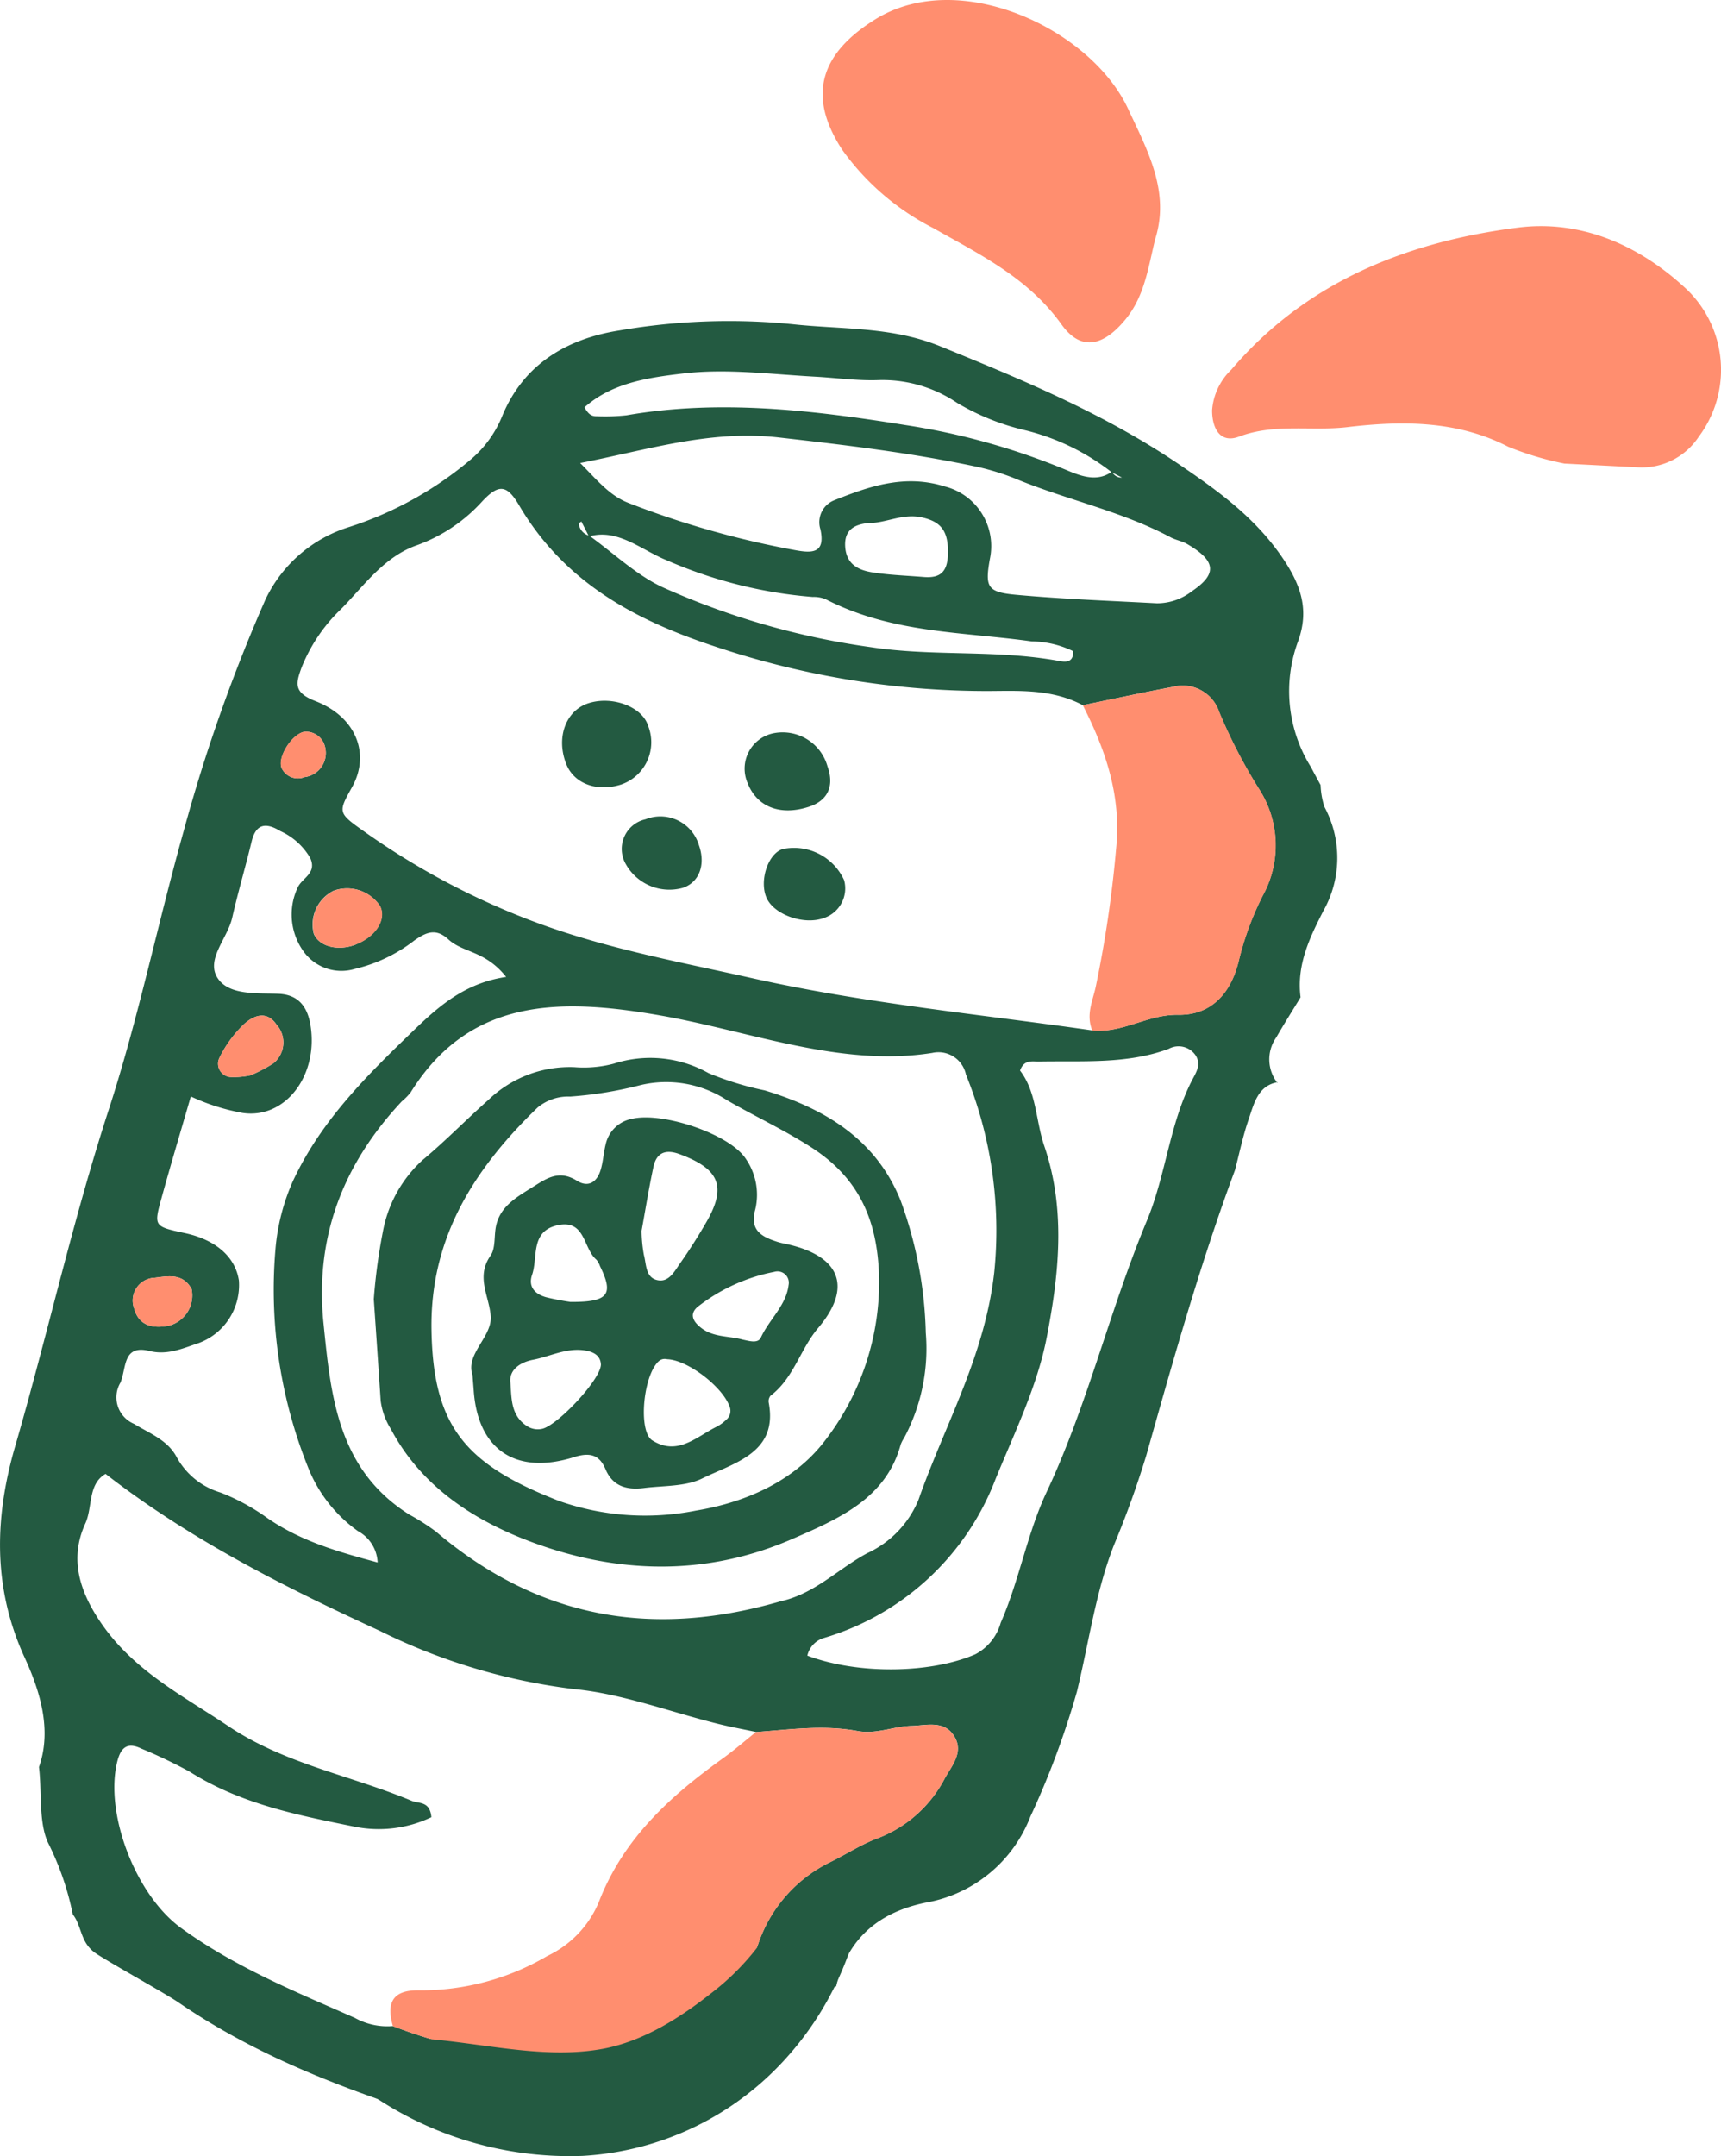 <svg viewBox="0 0 144.642 181.12" height="181.12" width="144.642" xmlns="http://www.w3.org/2000/svg">
  <g transform="translate(-1097.899 -1007.173)" data-sanitized-data-name="Grupo 161" data-name="Grupo 161" id="Grupo_161">
    <g data-sanitized-data-name="Grupo 70" data-name="Grupo 70" id="Grupo_70">
      <path fill="#ff8e6f" d="M1194.984,1027.268c-.589,2.4-.888,4.767-2.475,6.709-1.855,2.272-3.753,2.742-5.393.451-2.807-3.922-6.841-5.862-10.808-8.113a21.189,21.189,0,0,1-7.634-6.577c-3-4.595-1.763-8.125,2.811-10.954,7.063-4.366,18.086.813,21.217,7.516C1194.352,1019.834,1196.251,1023.272,1194.984,1027.268Z" data-sanitized-data-name="Trazado 402" data-name="Trazado 402" id="Trazado_402"></path>
      <path fill="#ff8e6f" d="M1229.382,1046.111a25.886,25.886,0,0,1-4.731-1.417c-4.324-2.228-9-2.179-13.5-1.647-3.027.358-6.121-.333-9.119.8-1.6.607-2.269-.719-2.262-2.227a5.266,5.266,0,0,1,1.617-3.4c6.323-7.407,14.785-10.739,24.061-11.927,5.294-.678,10.177,1.437,14.137,5.115a9.36,9.36,0,0,1,1.086,12.445,5.727,5.727,0,0,1-5.183,2.568Z" data-sanitized-data-name="Trazado 403" data-name="Trazado 403" id="Trazado_403"></path>
      <path fill="#235a41" d="M1133.5,1184.782c-7.143-2.32-14.162-5.009-20.594-9.41-1.142-.782-5.528-3.191-6.911-4.1s-1.179-2.284-1.979-3.3a23.861,23.861,0,0,0-2.075-6.011c-.805-1.721-.511-4.243-.766-6.365,1.112-3.138.069-6.422-1.2-9.189-2.832-6.16-2.423-12.162-.8-17.758,2.72-9.364,4.834-18.961,7.844-28.209,2.486-7.635,4.116-15.6,6.287-23.354a138.663,138.663,0,0,1,6.9-19.55,11.568,11.568,0,0,1,6.989-6.081,30.078,30.078,0,0,0,10.346-5.753,9.392,9.392,0,0,0,2.587-3.633c1.8-4.321,5.429-6.444,9.8-7.135a54.167,54.167,0,0,1,14.54-.533c4.173.458,8.339.183,12.448,1.856,6.974,2.838,13.92,5.71,20.325,10.086,3.145,2.149,6.137,4.322,8.4,7.618,1.6,2.332,2.311,4.432,1.357,7.067a12.04,12.04,0,0,0,1.069,10.561c.276.524.548,1.023.819,1.523a6.707,6.707,0,0,0,.322,1.832,9.041,9.041,0,0,1-.109,8.776c-1.054,2.079-2.257,4.452-1.894,7.221-.681,1.119-1.384,2.224-2.038,3.362a3.2,3.2,0,0,0,.106,3.847l-.014-.076c-1.664.3-1.977,1.838-2.435,3.169-.469,1.361-.761,2.8-1.131,4.211-2.9,7.8-5.167,15.867-7.445,23.933a79.048,79.048,0,0,1-2.706,7.511c-1.554,3.936-2.126,8.224-3.131,12.354a70.9,70.9,0,0,1-3.909,10.493,11.57,11.57,0,0,1-8.827,7.245c-3.69.763-6.511,2.814-7.5,7.025m24.113-126.749.159.157-.184-.1-.937-.486a19.274,19.274,0,0,0-7.26-3.524,20.161,20.161,0,0,1-5.727-2.3,11.186,11.186,0,0,0-6.6-1.913c-1.8.065-3.567-.193-5.348-.289-3.7-.2-7.439-.7-11.088-.265-2.966.351-5.961.784-8.278,2.837.347.661.672.762,1.03.755a16.653,16.653,0,0,0,2.495-.081c7.72-1.347,15.509-.457,23.391.811a57.86,57.86,0,0,1,13.636,3.807c1.223.519,2.572.992,3.776.11A.873.873,0,0,0,1192.3,1047.272Zm-44.893,4.964-.635-1.256c-.075.067-.222.137-.215.2a1.178,1.178,0,0,0,.881.994c2.047,1.468,3.963,3.311,6.165,4.331a64.206,64.206,0,0,0,17.526,5.036c5.277.8,10.508.185,15.775,1.153.483.089,1.234.206,1.206-.818a8.2,8.2,0,0,0-3.485-.823c-5.818-.816-11.73-.663-17.337-3.551a2.654,2.654,0,0,0-1.068-.182,38.28,38.28,0,0,1-12.316-3.1C1151.831,1053.386,1149.819,1051.532,1147.4,1052.236Zm14.034,100.417c-1.071-.227-2.147-.423-3.212-.688-4.017-1-8.029-2.524-12.047-2.909a50.433,50.433,0,0,1-16.348-4.893c-8-3.683-15.854-7.608-23.05-13.185-1.5.855-1.076,2.8-1.7,4.162-1.392,3.023-.447,5.847,1.443,8.535,2.754,3.916,6.836,5.983,10.554,8.476,4.772,3.2,10.29,4.142,15.421,6.283.615.257,1.538,0,1.666,1.38a10.288,10.288,0,0,1-6.417.806c-4.741-.967-9.538-1.876-13.914-4.636a40.967,40.967,0,0,0-4.051-1.933c-1.246-.607-1.757,0-2.03,1.133-1.05,4.344,1.551,11.165,5.373,13.935,4.555,3.3,9.623,5.357,14.618,7.558a5.611,5.611,0,0,0,3.181.68,42.514,42.514,0,0,0,11.651,2.69c3.839.42,7.365.91,11.036-.646,3.814-1.616,6.511-3.938,7.748-8.027a11.9,11.9,0,0,1,6.276-7.767c1.365-.658,2.643-1.517,4.06-2.036a10.623,10.623,0,0,0,5.638-5.061c.591-1.04,1.524-2.119.84-3.378-.827-1.523-2.4-1.017-3.643-.989-1.53.035-2.957.726-4.568.427C1167.072,1152.036,1164.263,1152.451,1161.438,1152.653Zm27.467-86.248c-2.555-1.344-5.244-1.2-7.83-1.184a71.818,71.818,0,0,1-22.433-3.531c-6.64-2.131-13.056-5.183-17.1-12.057-1.023-1.741-1.707-1.83-3.093-.356a13.625,13.625,0,0,1-5.474,3.688c-2.791.966-4.474,3.417-6.4,5.369a13.94,13.94,0,0,0-3.34,4.962c-.45,1.274-.688,2.045,1.182,2.77,3.464,1.343,4.615,4.481,3.08,7.227-1.172,2.1-1.207,2.157.958,3.684a62.962,62.962,0,0,0,14.879,7.819c5.824,2.111,11.768,3.2,17.712,4.528,9.531,2.133,19.091,3.032,28.642,4.4,2.569.262,4.661-1.351,7.227-1.306,2.852.051,4.493-1.913,5.114-4.6a25.331,25.331,0,0,1,2-5.41,8.74,8.74,0,0,0-.281-8.91,43.736,43.736,0,0,1-3.374-6.506,3.229,3.229,0,0,0-3.9-2.119C1193.945,1065.338,1191.429,1065.889,1188.905,1066.405Zm-25.493,75.294c2.932-.6,4.922-2.741,7.369-4.054a8.508,8.508,0,0,0,4.321-4.491c2.21-6.306,5.561-12.027,6.364-19.08a34.818,34.818,0,0,0-2.376-16.644,2.359,2.359,0,0,0-2.826-1.813c-7.686,1.217-15.219-1.8-22.792-3.133-8.416-1.481-16.08-1.548-21.06,6.464a5.492,5.492,0,0,1-.745.751c-4.707,5.027-7.334,11.1-6.571,18.617.614,6.051,1.163,12.284,7.228,16.088a18.428,18.428,0,0,1,2.215,1.414C1143.607,1143.52,1153.33,1144.592,1163.412,1141.7Zm-22.97-52.469c-1.764-2.219-3.6-2-4.85-3.149-1.059-.973-1.871-.594-2.857.089a13,13,0,0,1-5.016,2.395,3.919,3.919,0,0,1-4.287-1.452,5.318,5.318,0,0,1-.5-5.4c.379-.811,1.629-1.176,1.051-2.462a5.543,5.543,0,0,0-2.514-2.266c-1.2-.734-2.048-.631-2.41.864-.519,2.149-1.146,4.262-1.637,6.42-.4,1.759-2.27,3.523-1.2,5.1.968,1.435,3.356,1.207,5.116,1.284,1.786.079,2.447,1.265,2.669,2.669.668,4.234-2.152,7.873-5.717,7.335a17.789,17.789,0,0,1-4.345-1.38c-.86,2.97-1.7,5.762-2.475,8.578-.643,2.329-.611,2.341,1.981,2.9s4.232,1.991,4.536,3.978a5.192,5.192,0,0,1-3.36,5.248c-1.329.444-2.645,1.048-4.147.675-2.27-.565-1.932,1.4-2.447,2.65a2.418,2.418,0,0,0,1.135,3.467c1.263.78,2.8,1.342,3.564,2.753a6.225,6.225,0,0,0,3.7,3.015,17.569,17.569,0,0,1,3.937,2.14c2.847,1.967,5.958,2.838,9.278,3.738a3.16,3.16,0,0,0-1.657-2.637,11.967,11.967,0,0,1-4.076-5.068,40.057,40.057,0,0,1-2.854-18.619,17.7,17.7,0,0,1,1.445-5.666c2.414-5.205,6.355-9.026,10.3-12.829C1134.867,1091.613,1137.043,1089.729,1140.442,1089.23Zm25.309,57.009c4.327,1.627,10.445,1.49,14.126-.11a4.28,4.28,0,0,0,2.134-2.641c1.559-3.552,2.232-7.532,3.866-11,3.44-7.306,5.316-15.347,8.425-22.788,1.588-3.8,1.9-8.119,3.78-11.763.329-.637.8-1.307.334-2.078a1.728,1.728,0,0,0-2.281-.585c-3.491,1.305-7.232.994-10.919,1.066-.55.011-1.242-.188-1.579.76,1.4,1.822,1.306,4.188,2.045,6.358,1.848,5.432,1.186,10.938.2,16.044-.791,4.1-2.7,7.991-4.3,11.9a22.194,22.194,0,0,1-14.521,13.385A2.023,2.023,0,0,0,1165.751,1146.239Zm-19.087-100.175c1.473,1.495,2.5,2.754,4.07,3.361a76.507,76.507,0,0,0,14.081,3.978c1.344.239,2.484.262,2.045-1.766a1.977,1.977,0,0,1,1.141-2.429c2.939-1.172,5.937-2.227,9.307-1.169a5.168,5.168,0,0,1,3.8,6.059c-.43,2.393-.237,2.818,2.2,3.04,3.946.36,7.892.506,11.836.715a4.77,4.77,0,0,0,2.942-1.018c2.142-1.441,2.038-2.549-.424-3.973-.425-.246-.929-.317-1.363-.548-4.092-2.178-8.518-3.095-12.735-4.8a20.677,20.677,0,0,0-3.472-1.111c-5.558-1.189-11.115-1.842-16.707-2.477C1157.576,1043.266,1152.453,1044.933,1146.664,1046.064Zm24.23,5.044c-1.241.128-2.073.628-1.945,2.072.131,1.468,1.2,1.907,2.3,2.078,1.423.222,2.856.268,4.285.385,1.45.119,2.05-.46,2.047-2.113,0-1.744-.577-2.539-2.2-2.894S1172.375,1051.113,1170.894,1051.108Zm-43.1,35.4c1.7-.655,2.625-2.125,2.041-3.242a3.324,3.324,0,0,0-3.876-1.276,3.157,3.157,0,0,0-1.679,3.62C1124.716,1086.679,1126.305,1087.086,1127.8,1086.509ZM1114,1115.44c-.755-1.381-2.044-1.061-3.114-.941a1.914,1.914,0,0,0-1.71,2.589c.417,1.54,1.713,1.672,2.932,1.43A2.622,2.622,0,0,0,1114,1115.44Zm4.967-17.951a12.855,12.855,0,0,0,1.894-.993,2.248,2.248,0,0,0,.268-3.274c-.864-1.257-2.012-.69-2.758.008a9.97,9.97,0,0,0-2.033,2.8,1.121,1.121,0,0,0,.98,1.609A6.563,6.563,0,0,0,1118.965,1097.489Zm6.209-27.723a1.64,1.64,0,0,0-1.726-1.125c-1.079.242-2.3,2.238-1.853,3.1a1.508,1.508,0,0,0,1.9.706A2.043,2.043,0,0,0,1125.174,1069.766Z" data-sanitized-data-name="Trazado 404" data-name="Trazado 404" id="Trazado_404"></path>
      <path fill="#ff8e6f" d="M1130.92,1177.357c-.629-2.166.171-3.043,2.212-3.008a20.93,20.93,0,0,0,10.774-2.89,8.719,8.719,0,0,0,4.3-4.471c2.084-5.429,6.071-8.98,10.475-12.145.948-.681,1.834-1.455,2.751-2.188,2.827-.2,5.636-.619,8.522-.085,1.611.3,3.038-.392,4.568-.427,1.242-.028,2.816-.534,3.643.989.684,1.259-.249,2.338-.84,3.378a10.623,10.623,0,0,1-5.638,5.061c-1.417.519-2.7,1.378-4.06,2.036a11.9,11.9,0,0,0-6.276,7.767c-1.237,4.089-3.934,6.411-7.748,8.027-3.671,1.556-7.2,1.066-11.036.646A42.514,42.514,0,0,1,1130.92,1177.357Z" data-sanitized-data-name="Trazado 405" data-name="Trazado 405" id="Trazado_405"></path>
      <path fill="#ff8e6f" d="M1189.693,1093.722c-.524-1.321.018-2.415.287-3.617a98.756,98.756,0,0,0,1.723-11.654c.445-4.39-.849-8.205-2.8-12.045,2.524-.517,5.04-1.068,7.576-1.537a3.229,3.229,0,0,1,3.9,2.119,43.736,43.736,0,0,0,3.374,6.506,8.74,8.74,0,0,1,.281,8.91,25.331,25.331,0,0,0-2,5.41c-.621,2.689-2.262,4.653-5.114,4.6C1194.354,1092.371,1192.262,1093.984,1189.693,1093.722Z" data-sanitized-data-name="Trazado 406" data-name="Trazado 406" id="Trazado_406"></path>
      <path fill="#ff8e6f" d="M1127.8,1086.509c-1.494.577-3.083.17-3.514-.9a3.157,3.157,0,0,1,1.679-3.62,3.324,3.324,0,0,1,3.876,1.276C1130.424,1084.384,1129.5,1085.854,1127.8,1086.509Z" data-sanitized-data-name="Trazado 407" data-name="Trazado 407" id="Trazado_407"></path>
      <path fill="#ff8e6f" d="M1114,1115.44a2.622,2.622,0,0,1-1.892,3.078c-1.219.242-2.515.11-2.932-1.43a1.914,1.914,0,0,1,1.71-2.589C1111.954,1114.379,1113.243,1114.059,1114,1115.44Z" data-sanitized-data-name="Trazado 408" data-name="Trazado 408" id="Trazado_408"></path>
      <path fill="#ff8e6f" d="M1118.965,1097.489a6.563,6.563,0,0,1-1.649.153,1.121,1.121,0,0,1-.98-1.609,9.97,9.97,0,0,1,2.033-2.8c.746-.7,1.894-1.265,2.758-.008a2.248,2.248,0,0,1-.268,3.274A12.855,12.855,0,0,1,1118.965,1097.489Z" data-sanitized-data-name="Trazado 409" data-name="Trazado 409" id="Trazado_409"></path>
      <path fill="#ff8e6f" d="M1125.174,1069.766a2.043,2.043,0,0,1-1.684,2.679,1.508,1.508,0,0,1-1.9-.706c-.45-.86.774-2.856,1.853-3.1A1.64,1.64,0,0,1,1125.174,1069.766Z" data-sanitized-data-name="Trazado 410" data-name="Trazado 410" id="Trazado_410"></path>
      <path fill="#235a41" d="M1150.106,1073.068c-2.048.648-3.971-.073-4.621-1.731-.876-2.232-.025-4.51,1.907-5.11,2-.622,4.473.315,4.967,1.883A3.748,3.748,0,0,1,1150.106,1073.068Z" data-sanitized-data-name="Trazado 411" data-name="Trazado 411" id="Trazado_411"></path>
      <path fill="#235a41" d="M1165.862,1074.944c-2.4.772-4.354.005-5.135-2.011a3.035,3.035,0,0,1,2.118-4.158,3.916,3.916,0,0,1,4.6,2.762C1168.041,1073.207,1167.476,1074.424,1165.862,1074.944Z" data-sanitized-data-name="Trazado 412" data-name="Trazado 412" id="Trazado_412"></path>
      <path fill="#235a41" d="M1163.675,1078.49a4.629,4.629,0,0,1,5.169,2.614,2.62,2.62,0,0,1-1.71,3.179c-1.69.618-4.228-.295-4.828-1.736S1162.457,1078.873,1163.675,1078.49Z" data-sanitized-data-name="Trazado 413" data-name="Trazado 413" id="Trazado_413"></path>
      <path fill="#235a41" d="M1152.152,1075.988a3.376,3.376,0,0,1,4.484,2.163c.6,1.667.011,3.182-1.4,3.611a4.2,4.2,0,0,1-4.74-2.005A2.551,2.551,0,0,1,1152.152,1075.988Z" data-sanitized-data-name="Trazado 414" data-name="Trazado 414" id="Trazado_414"></path>
      <g data-sanitized-data-name="Grupo 68" data-name="Grupo 68" id="Grupo_68">
        <path fill="#235a41" d="M1134.451,1184.51c6.864,2.057,14.481,3.306,20.969.62s10.421-8.731,13.954-14.695l-3.606-2.5a22.788,22.788,0,0,1-10.326,13.268,21.717,21.717,0,0,1-16.088,1.96,25.283,25.283,0,0,1-8.9-4.164l-1,3.843c7.064-.759,14.342,2.216,21.3.492a26.27,26.27,0,0,0,10.046-5.483,25.348,25.348,0,0,0,6.766-8.494c1.181-2.442-2.7-4.463-3.871-2.033a20.963,20.963,0,0,1-6,7.25c-2.669,2.108-5.787,4.086-9.2,4.7-6.388,1.145-13.1-1.536-19.561-.842a2.168,2.168,0,0,0-1,3.843,29.538,29.538,0,0,0,18.93,5.98,24.871,24.871,0,0,0,17.267-8.392,26.327,26.327,0,0,0,5.52-9.894,2.445,2.445,0,0,0-.9-2.814,1.938,1.938,0,0,0-2.7.317c-3.094,5.223-6.516,11.086-12.222,13.448-5.85,2.422-12.623,1.133-18.8-.718-2.652-.794-3.2,3.517-.564,4.306Z" data-sanitized-data-name="Trazado 415" data-name="Trazado 415" id="Trazado_415"></path>
      </g>
      <g data-sanitized-data-name="Grupo 69" data-name="Grupo 69" id="Grupo_69">
        <path fill="#235a41" d="M1129.314,1116.3a47.881,47.881,0,0,1,.761-5.655,10.742,10.742,0,0,1,3.353-6.047c1.923-1.6,3.659-3.393,5.529-5.049a9.853,9.853,0,0,1,7.221-2.739,9.862,9.862,0,0,0,3.3-.294,10,10,0,0,1,7.981.8,26.213,26.213,0,0,0,4.7,1.441c5.081,1.54,9.356,4.106,11.427,9.24a34.553,34.553,0,0,1,2.121,11.13,15.946,15.946,0,0,1-1.823,8.828,2.572,2.572,0,0,0-.291.569c-1.239,4.528-5.224,6.233-9.148,7.932-7.294,3.158-14.778,2.915-22.024.18-4.871-1.839-9.184-4.72-11.681-9.448a5.863,5.863,0,0,1-.847-2.356Q1129.61,1120.564,1129.314,1116.3Zm42.466-1.983c-.148-4.409-1.5-8.072-5.677-10.76-2.3-1.483-4.76-2.614-7.1-3.971a9.332,9.332,0,0,0-7.282-1.268,32.968,32.968,0,0,1-5.9.962,4.029,4.029,0,0,0-2.738.919c-5.39,5.195-9.05,11.01-8.919,18.694.137,8.052,2.8,11.285,10.763,14.367a21.841,21.841,0,0,0,11.483.791c4.264-.707,8.24-2.522,10.768-5.8A21.8,21.8,0,0,0,1171.78,1114.315Z" data-sanitized-data-name="Trazado 416" data-name="Trazado 416" id="Trazado_416"></path>
        <path fill="#235a41" d="M1137.61,1122.657c-.61-1.757,1.666-3.2,1.532-4.934-.132-1.709-1.265-3.284-.021-5.077.44-.635.293-1.626.457-2.447.319-1.607,1.589-2.387,2.928-3.216,1.258-.778,2.305-1.618,3.886-.632.995.621,1.7.054,1.987-.906.212-.7.249-1.455.428-2.171a2.786,2.786,0,0,1,2.217-2.127c2.552-.607,8.215,1.272,9.564,3.371a5.325,5.325,0,0,1,.787,4.249c-.482,1.73.509,2.288,1.883,2.721.315.1.646.152.968.229,4.38,1.043,5.271,3.661,2.439,6.995-1.512,1.78-2.042,4.2-4.011,5.7a.72.72,0,0,0-.142.6c.777,4.2-2.9,5.023-5.6,6.345-1.4.686-3.237.595-4.883.8-1.435.18-2.623-.122-3.239-1.577-.48-1.131-1.213-1.47-2.621-1.024-4.931,1.559-8.129-.633-8.459-5.624C1137.687,1123.622,1137.66,1123.307,1137.61,1122.657Zm14.211-12.1a12.159,12.159,0,0,0,.194,2.019c.209.772.126,1.872,1.093,2.111,1,.249,1.48-.736,1.949-1.4.793-1.124,1.531-2.287,2.215-3.474,1.717-2.979,1.091-4.464-2.26-5.7-1.232-.455-1.948-.071-2.193,1.065C1152.426,1107.011,1152.131,1108.861,1151.821,1110.56Zm2.142,10.781c-.482-.094-.745.147-1.012.541-1.061,1.568-1.333,5.585-.231,6.277,2.133,1.339,3.709-.307,5.408-1.147a3.365,3.365,0,0,0,.79-.569.969.969,0,0,0,.3-1.123C1158.625,1123.646,1155.681,1121.389,1153.963,1121.341Zm-5.559.493c-.015-.853-.7-1.157-1.513-1.251-1.483-.17-2.794.537-4.192.806-1.112.215-1.994.846-1.908,1.859.11,1.292-.009,2.788,1.381,3.7a1.669,1.669,0,0,0,1.255.249C1144.685,1126.968,1148.3,1123.152,1148.4,1121.834Zm11.945-2.131c.533.111,1.26.341,1.5-.188.7-1.516,2.129-2.687,2.329-4.41a.952.952,0,0,0-1.206-1.1,15.107,15.107,0,0,0-6.445,2.943c-.758.651-.315,1.312.377,1.819C1157.923,1119.512,1159.2,1119.376,1160.349,1119.7Zm-14.489-3.173c3.2.021,3.625-.64,2.468-3a1.631,1.631,0,0,0-.306-.548c-1.123-.946-.91-3.414-3.266-2.892-2.307.51-1.63,2.68-2.139,4.166-.341.992.227,1.62,1.188,1.882A20.634,20.634,0,0,0,1145.86,1116.53Z" data-sanitized-data-name="Trazado 417" data-name="Trazado 417" id="Trazado_417"></path>
      </g>
    </g>
  </g>
</svg>
